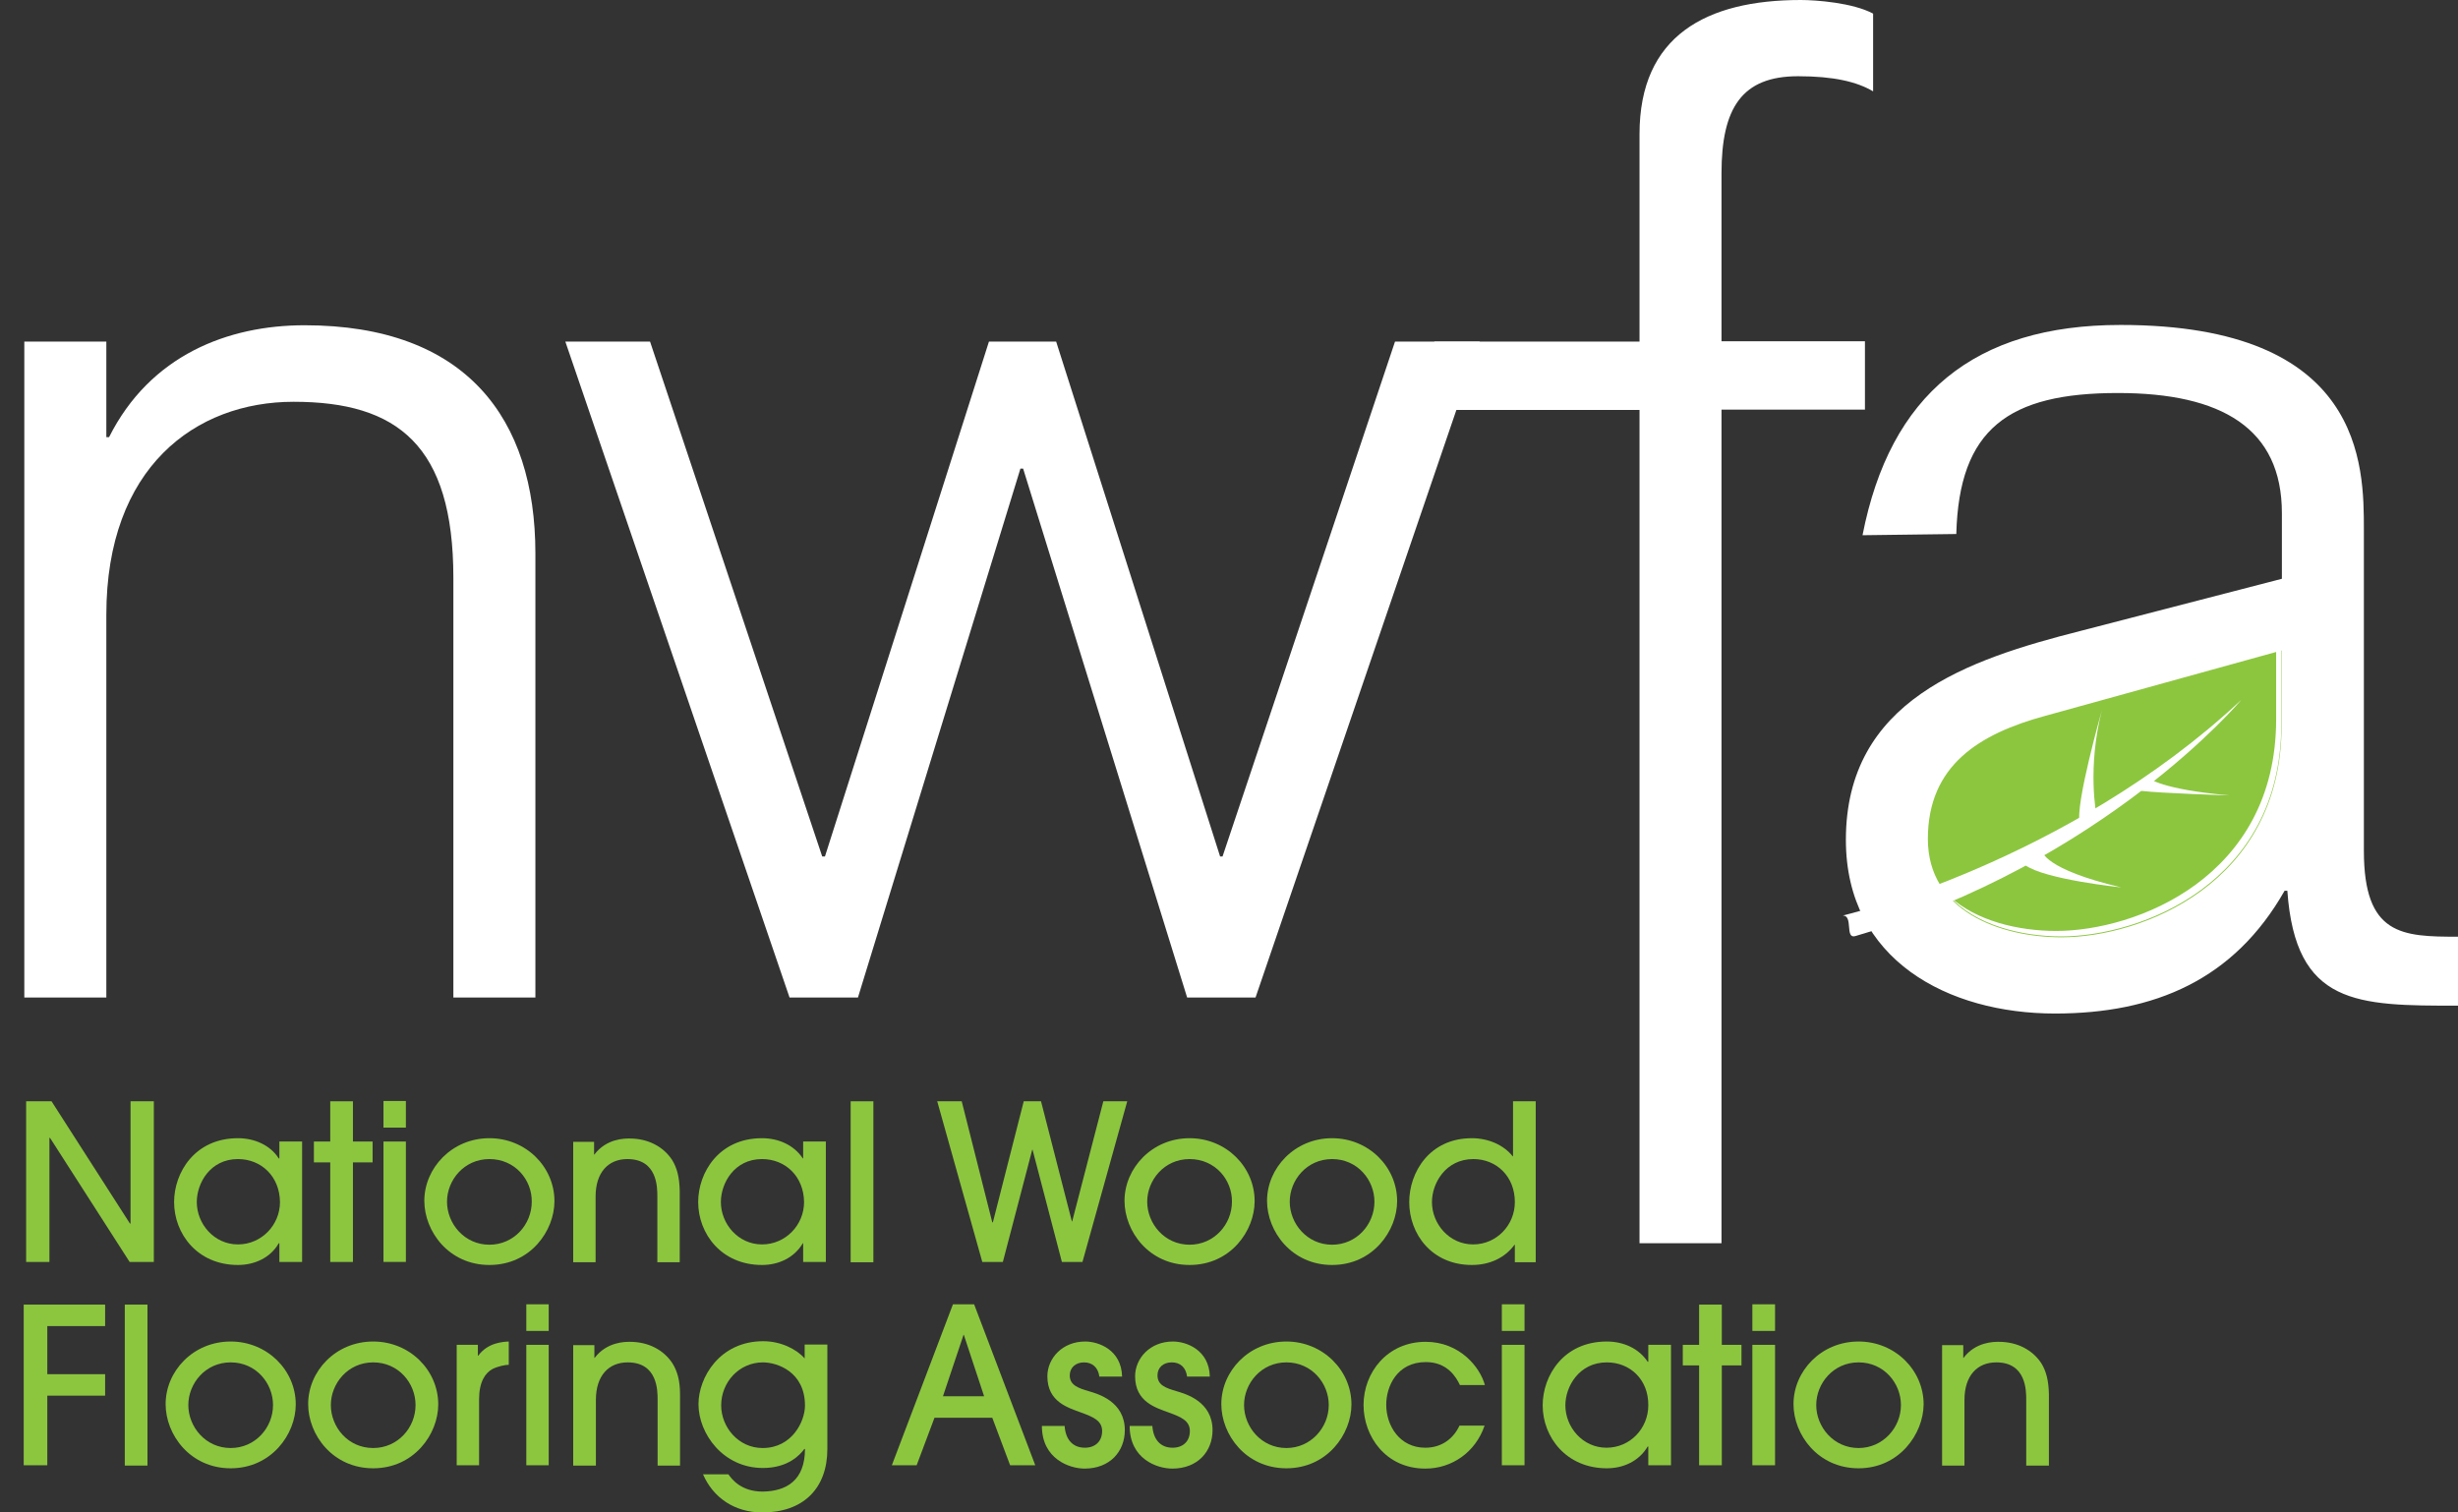 <svg width="65" height="40" viewBox="0 0 65 40" fill="none" xmlns="http://www.w3.org/2000/svg">
<rect x="0" y="0" width="65" height="40" fill="#333333" stroke="none"/>
<path d="M60.839 16.443C60.839 16.443 48.677 17.299 50.517 23.06C52.358 28.822 57.502 25.341 59.231 24.005C60.951 22.668 60.839 16.443 60.839 16.443Z" fill="#8CC63F"/>
<path d="M0.643 9.034H2.812V11.562H2.884C3.972 9.394 6.028 8.602 8.053 8.602C12.318 8.602 14.158 11.058 14.158 14.635V26.381H11.989V15.283C11.989 11.778 10.509 10.626 7.765 10.626C5.164 10.626 2.812 12.362 2.812 16.259V26.381H0.643V9.034Z" fill="white"/>
<path d="M14.95 9.034H17.19L21.743 22.652H21.815L26.152 9.034H27.929L32.265 22.652H32.329L36.89 9.034H39.131L33.202 26.381H31.393L27.056 12.394H26.984L22.688 26.381H20.879L14.95 9.034Z" fill="white"/>
<path d="M43.356 10.842H37.931V9.034H43.356V3.545C43.356 0.944 45.124 0 47.62 0C48.021 0 48.997 0.072 49.533 0.36V2.416C49.101 2.16 48.485 2.016 47.548 2.016C46.068 2.016 45.524 2.849 45.524 4.585V9.026H49.317V10.834H45.524V32.879H43.356V10.842Z" fill="white"/>
<path d="M65 26.597C62.328 26.597 60.703 26.597 60.487 23.557H60.415C59.079 25.909 56.982 26.805 54.342 26.805C51.525 26.805 48.813 25.397 48.813 22.212C48.813 18.524 52.029 17.444 55.03 16.683L60.343 15.307V13.571C60.343 11.33 58.751 10.394 56.006 10.394C53.118 10.394 51.805 11.338 51.733 14.123L49.253 14.155C49.981 10.434 52.214 8.594 56.078 8.594C62.511 8.594 62.511 12.315 62.511 14.011V22.5C62.511 24.741 63.52 24.773 65 24.773V26.597ZM54.518 24.789C56.614 24.789 60.335 23.381 60.335 19.188V17.203L54.086 18.932C52.349 19.404 50.981 20.236 50.981 22.189C50.981 24.101 52.894 24.789 54.518 24.789Z" fill="white"/>
<path d="M3.428 33.375L1.323 30.094H1.307V33.375H0.691V29.126H1.363L3.436 32.359H3.452V29.126H4.068V33.375H3.428Z" fill="#8CC63F"/>
<path d="M7.388 33.375V32.879H7.372C7.148 33.271 6.724 33.455 6.292 33.455C5.22 33.455 4.604 32.631 4.604 31.79C4.604 31.014 5.148 30.102 6.292 30.102C6.732 30.102 7.148 30.286 7.372 30.638H7.388V30.19H7.989V33.375H7.388ZM6.292 30.654C5.556 30.654 5.204 31.294 5.204 31.79C5.204 32.367 5.66 32.911 6.292 32.911C6.916 32.911 7.404 32.398 7.404 31.79C7.396 31.11 6.908 30.654 6.292 30.654Z" fill="#8CC63F"/>
<path d="M9.333 33.375H8.733V30.742H8.301V30.19H8.733V29.126H9.333V30.19H9.853V30.742H9.333V33.375Z" fill="#8CC63F"/>
<path d="M10.733 29.822H10.141V29.118H10.733V29.822ZM10.733 33.374H10.141V30.19H10.733V33.374Z" fill="#8CC63F"/>
<path d="M12.942 33.455C11.869 33.455 11.221 32.566 11.221 31.758C11.221 30.894 11.949 30.102 12.942 30.102C13.91 30.102 14.662 30.862 14.662 31.766C14.662 32.55 14.03 33.455 12.942 33.455ZM12.942 30.654C12.269 30.654 11.821 31.214 11.821 31.782C11.821 32.358 12.277 32.919 12.942 32.919C13.59 32.919 14.062 32.383 14.062 31.782C14.07 31.206 13.622 30.654 12.942 30.654Z" fill="#8CC63F"/>
<path d="M17.383 33.375V31.646C17.383 31.398 17.383 30.654 16.59 30.654C16.086 30.654 15.75 31.006 15.75 31.646V33.383H15.158V30.198H15.71V30.534H15.718C16.038 30.11 16.518 30.11 16.646 30.11C17.142 30.11 17.543 30.326 17.774 30.678C17.903 30.886 17.967 31.134 17.975 31.494V33.383H17.383V33.375Z" fill="#8CC63F"/>
<path d="M21.239 33.375V32.879H21.231C20.999 33.271 20.583 33.455 20.151 33.455C19.079 33.455 18.463 32.631 18.463 31.79C18.463 31.014 19.007 30.102 20.151 30.102C20.591 30.102 20.999 30.286 21.231 30.638H21.239V30.19H21.839V33.375H21.239ZM20.151 30.654C19.415 30.654 19.063 31.294 19.063 31.79C19.063 32.367 19.519 32.911 20.151 32.911C20.775 32.911 21.263 32.398 21.263 31.79C21.255 31.11 20.767 30.654 20.151 30.654Z" fill="#8CC63F"/>
<path d="M23.096 29.126H22.495V33.383H23.096V29.126Z" fill="#8CC63F"/>
<path d="M28.081 33.375L27.305 30.406H27.297L26.52 33.375H25.976L24.784 29.126H25.432L26.24 32.327H26.256L27.072 29.126H27.529L28.345 32.303H28.353L29.177 29.126H29.809L28.625 33.375H28.081Z" fill="#8CC63F"/>
<path d="M31.457 33.455C30.385 33.455 29.737 32.566 29.737 31.758C29.737 30.894 30.465 30.102 31.457 30.102C32.425 30.102 33.178 30.862 33.178 31.766C33.178 32.55 32.545 33.455 31.457 33.455ZM31.457 30.654C30.785 30.654 30.337 31.214 30.337 31.782C30.337 32.358 30.793 32.919 31.457 32.919C32.105 32.919 32.578 32.383 32.578 31.782C32.586 31.206 32.137 30.654 31.457 30.654Z" fill="#8CC63F"/>
<path d="M35.226 33.455C34.154 33.455 33.506 32.566 33.506 31.758C33.506 30.894 34.234 30.102 35.226 30.102C36.194 30.102 36.946 30.862 36.946 31.766C36.946 32.55 36.306 33.455 35.226 33.455ZM35.226 30.654C34.554 30.654 34.106 31.214 34.106 31.782C34.106 32.358 34.562 32.919 35.226 32.919C35.874 32.919 36.346 32.383 36.346 31.782C36.346 31.206 35.898 30.654 35.226 30.654Z" fill="#8CC63F"/>
<path d="M40.059 33.375V32.919H40.051C39.795 33.271 39.387 33.455 38.923 33.455C37.859 33.455 37.266 32.631 37.266 31.791C37.266 31.014 37.795 30.102 38.923 30.102C39.363 30.102 39.771 30.286 40.003 30.582H40.011V29.126H40.611V33.383H40.059V33.375ZM38.963 30.654C38.227 30.654 37.867 31.294 37.867 31.791C37.867 32.367 38.323 32.911 38.955 32.911C39.579 32.911 40.059 32.399 40.059 31.791C40.059 31.11 39.571 30.654 38.963 30.654Z" fill="#8CC63F"/>
<path d="M0.627 38.752V34.503H2.78V35.071H1.251V36.343H2.78V36.911H1.251V38.752H0.627Z" fill="#8CC63F"/>
<path d="M3.9 34.503H3.3V38.76H3.9V34.503Z" fill="#8CC63F"/>
<path d="M6.1 38.832C5.028 38.832 4.38 37.944 4.38 37.135C4.38 36.263 5.108 35.479 6.1 35.479C7.068 35.479 7.821 36.239 7.821 37.143C7.821 37.928 7.18 38.832 6.1 38.832ZM6.1 36.031C5.428 36.031 4.98 36.591 4.98 37.159C4.98 37.736 5.436 38.296 6.1 38.296C6.748 38.296 7.22 37.76 7.22 37.159C7.22 36.583 6.772 36.031 6.1 36.031Z" fill="#8CC63F"/>
<path d="M9.869 38.832C8.797 38.832 8.149 37.944 8.149 37.135C8.149 36.263 8.877 35.479 9.869 35.479C10.837 35.479 11.589 36.239 11.589 37.143C11.589 37.928 10.949 38.832 9.869 38.832ZM9.869 36.031C9.197 36.031 8.749 36.591 8.749 37.159C8.749 37.736 9.197 38.296 9.869 38.296C10.517 38.296 10.989 37.76 10.989 37.159C10.989 36.583 10.541 36.031 9.869 36.031Z" fill="#8CC63F"/>
<path d="M12.077 38.752V35.567H12.637V35.855H12.646C12.902 35.503 13.31 35.487 13.454 35.479V36.095C13.358 36.095 13.166 36.135 13.022 36.207C12.83 36.311 12.669 36.551 12.669 37.007V38.752H12.077Z" fill="#8CC63F"/>
<path d="M14.51 35.199H13.918V34.495H14.51V35.199ZM14.51 38.752H13.918V35.567H14.51V38.752Z" fill="#8CC63F"/>
<path d="M17.39 38.752V37.023C17.39 36.775 17.39 36.031 16.598 36.031C16.094 36.031 15.758 36.383 15.758 37.023V38.76H15.158V35.575H15.718V35.911H15.726C16.046 35.487 16.534 35.487 16.654 35.487C17.15 35.487 17.55 35.703 17.782 36.055C17.911 36.263 17.983 36.511 17.983 36.871V38.76H17.39V38.752Z" fill="#8CC63F"/>
<path d="M21.879 38.32C21.879 39.368 21.239 40 20.159 40C19.415 40 18.855 39.6 18.591 38.992H19.263C19.351 39.12 19.599 39.448 20.167 39.448C20.799 39.44 21.287 39.152 21.287 38.32H21.271C21.159 38.472 20.847 38.824 20.175 38.824C19.119 38.824 18.471 37.912 18.471 37.136C18.471 36.431 19.031 35.471 20.183 35.471C20.655 35.471 21.071 35.687 21.279 35.927V35.559H21.879V38.32ZM20.175 36.031C19.543 36.031 19.071 36.559 19.071 37.167C19.071 37.744 19.527 38.296 20.167 38.296C20.951 38.296 21.287 37.584 21.287 37.175C21.287 36.271 20.543 36.031 20.175 36.031Z" fill="#8CC63F"/>
<path d="M26.712 38.752L26.24 37.495H24.712L24.24 38.752H23.584L25.2 34.495H25.76L27.377 38.752H26.712ZM26.024 36.927L25.488 35.303H25.48L24.936 36.927H26.024Z" fill="#8CC63F"/>
<path d="M29.073 36.415C29.041 36.159 28.881 36.031 28.665 36.031C28.449 36.031 28.289 36.167 28.289 36.375C28.289 36.639 28.521 36.711 28.785 36.791C29.033 36.863 29.745 37.063 29.745 37.824C29.745 38.384 29.353 38.84 28.681 38.84C28.281 38.84 27.552 38.584 27.552 37.712H28.153C28.177 38.063 28.361 38.288 28.689 38.288C28.961 38.288 29.145 38.12 29.145 37.847C29.145 37.567 28.897 37.471 28.593 37.359C28.249 37.231 27.697 37.079 27.697 36.399C27.697 35.927 28.089 35.479 28.697 35.479C29.057 35.479 29.657 35.703 29.673 36.407H29.073V36.415Z" fill="#8CC63F"/>
<path d="M31.393 36.415C31.361 36.159 31.209 36.031 30.985 36.031C30.761 36.031 30.609 36.167 30.609 36.375C30.609 36.639 30.841 36.711 31.105 36.791C31.353 36.863 32.065 37.063 32.065 37.824C32.065 38.384 31.673 38.84 31.001 38.84C30.593 38.84 29.873 38.584 29.873 37.712H30.473C30.497 38.063 30.681 38.288 31.009 38.288C31.281 38.288 31.465 38.12 31.465 37.847C31.465 37.567 31.217 37.471 30.913 37.359C30.569 37.231 30.017 37.079 30.017 36.399C30.017 35.927 30.409 35.479 31.017 35.479C31.377 35.479 31.977 35.703 31.993 36.407H31.393V36.415Z" fill="#8CC63F"/>
<path d="M34.018 38.832C32.946 38.832 32.297 37.944 32.297 37.135C32.297 36.263 33.026 35.479 34.018 35.479C34.978 35.479 35.738 36.239 35.738 37.143C35.738 37.928 35.098 38.832 34.018 38.832ZM34.018 36.031C33.346 36.031 32.898 36.591 32.898 37.159C32.898 37.736 33.354 38.296 34.018 38.296C34.658 38.296 35.138 37.76 35.138 37.159C35.138 36.583 34.69 36.031 34.018 36.031Z" fill="#8CC63F"/>
<path d="M38.603 36.623C38.507 36.423 38.275 36.023 37.706 36.023C36.938 36.023 36.658 36.671 36.658 37.151C36.658 37.703 37.01 38.288 37.691 38.288C38.139 38.288 38.443 38.032 38.595 37.703H39.259C39.019 38.408 38.395 38.84 37.691 38.84C36.642 38.84 36.058 37.984 36.058 37.159C36.058 36.295 36.69 35.487 37.699 35.487C38.603 35.487 39.139 36.159 39.267 36.631H38.603V36.623Z" fill="#8CC63F"/>
<path d="M40.315 35.199H39.715V34.495H40.315V35.199ZM40.315 38.752H39.715V35.567H40.315V38.752Z" fill="#8CC63F"/>
<path d="M43.588 38.752V38.256H43.572C43.34 38.648 42.924 38.832 42.492 38.832C41.419 38.832 40.795 38.008 40.795 37.167C40.795 36.391 41.339 35.479 42.492 35.479C42.932 35.479 43.34 35.663 43.572 36.015H43.588V35.567H44.188V38.752H43.588ZM42.492 36.031C41.755 36.031 41.395 36.671 41.395 37.167C41.395 37.743 41.851 38.288 42.483 38.288C43.108 38.288 43.588 37.776 43.588 37.167C43.596 36.487 43.108 36.031 42.492 36.031Z" fill="#8CC63F"/>
<path d="M45.532 38.752H44.932V36.111H44.5V35.567H44.932V34.503H45.532V35.567H46.052V36.111H45.532V38.752Z" fill="#8CC63F"/>
<path d="M46.94 35.199H46.34V34.495H46.94V35.199ZM46.94 38.752H46.34V35.567H46.94V38.752Z" fill="#8CC63F"/>
<path d="M49.149 38.832C48.077 38.832 47.428 37.944 47.428 37.135C47.428 36.263 48.157 35.479 49.149 35.479C50.117 35.479 50.869 36.239 50.869 37.143C50.861 37.928 50.221 38.832 49.149 38.832ZM49.149 36.031C48.477 36.031 48.029 36.591 48.029 37.159C48.029 37.736 48.485 38.296 49.149 38.296C49.789 38.296 50.269 37.76 50.269 37.159C50.269 36.583 49.821 36.031 49.149 36.031Z" fill="#8CC63F"/>
<path d="M53.582 38.752V37.023C53.582 36.775 53.582 36.031 52.79 36.031C52.285 36.031 51.949 36.383 51.949 37.023V38.76H51.357V35.575H51.917V35.911H51.925C52.245 35.487 52.726 35.487 52.854 35.487C53.35 35.487 53.75 35.703 53.982 36.055C54.11 36.263 54.174 36.511 54.182 36.871V38.76H53.582V38.752Z" fill="#8CC63F"/>
<path d="M60.191 17.212V19.02C60.191 23.213 56.47 24.621 54.374 24.621C53.374 24.621 52.261 24.357 51.557 23.709C52.245 24.461 53.438 24.765 54.51 24.765C56.606 24.765 60.327 23.357 60.327 19.164V17.18L60.191 17.212Z" fill="white"/>
<path d="M59.271 18.508C59.271 18.508 55.654 22.821 49.061 24.757C48.781 24.837 49.013 24.213 48.733 24.213C48.733 24.213 54.67 22.813 59.271 18.508Z" fill="white"/>
<path d="M56.822 20.58C56.822 20.58 57.142 20.876 58.959 21.036C58.959 21.036 57.142 20.98 56.622 20.916" fill="white"/>
<path d="M55.438 21.54C55.438 21.54 55.19 20.324 55.582 18.788C55.582 18.788 54.87 21.292 54.998 21.756" fill="white"/>
<path d="M54.006 22.517C54.006 22.517 54.054 22.989 56.094 23.469C56.094 23.469 54.07 23.261 53.55 22.877" fill="white"/>
</svg>
